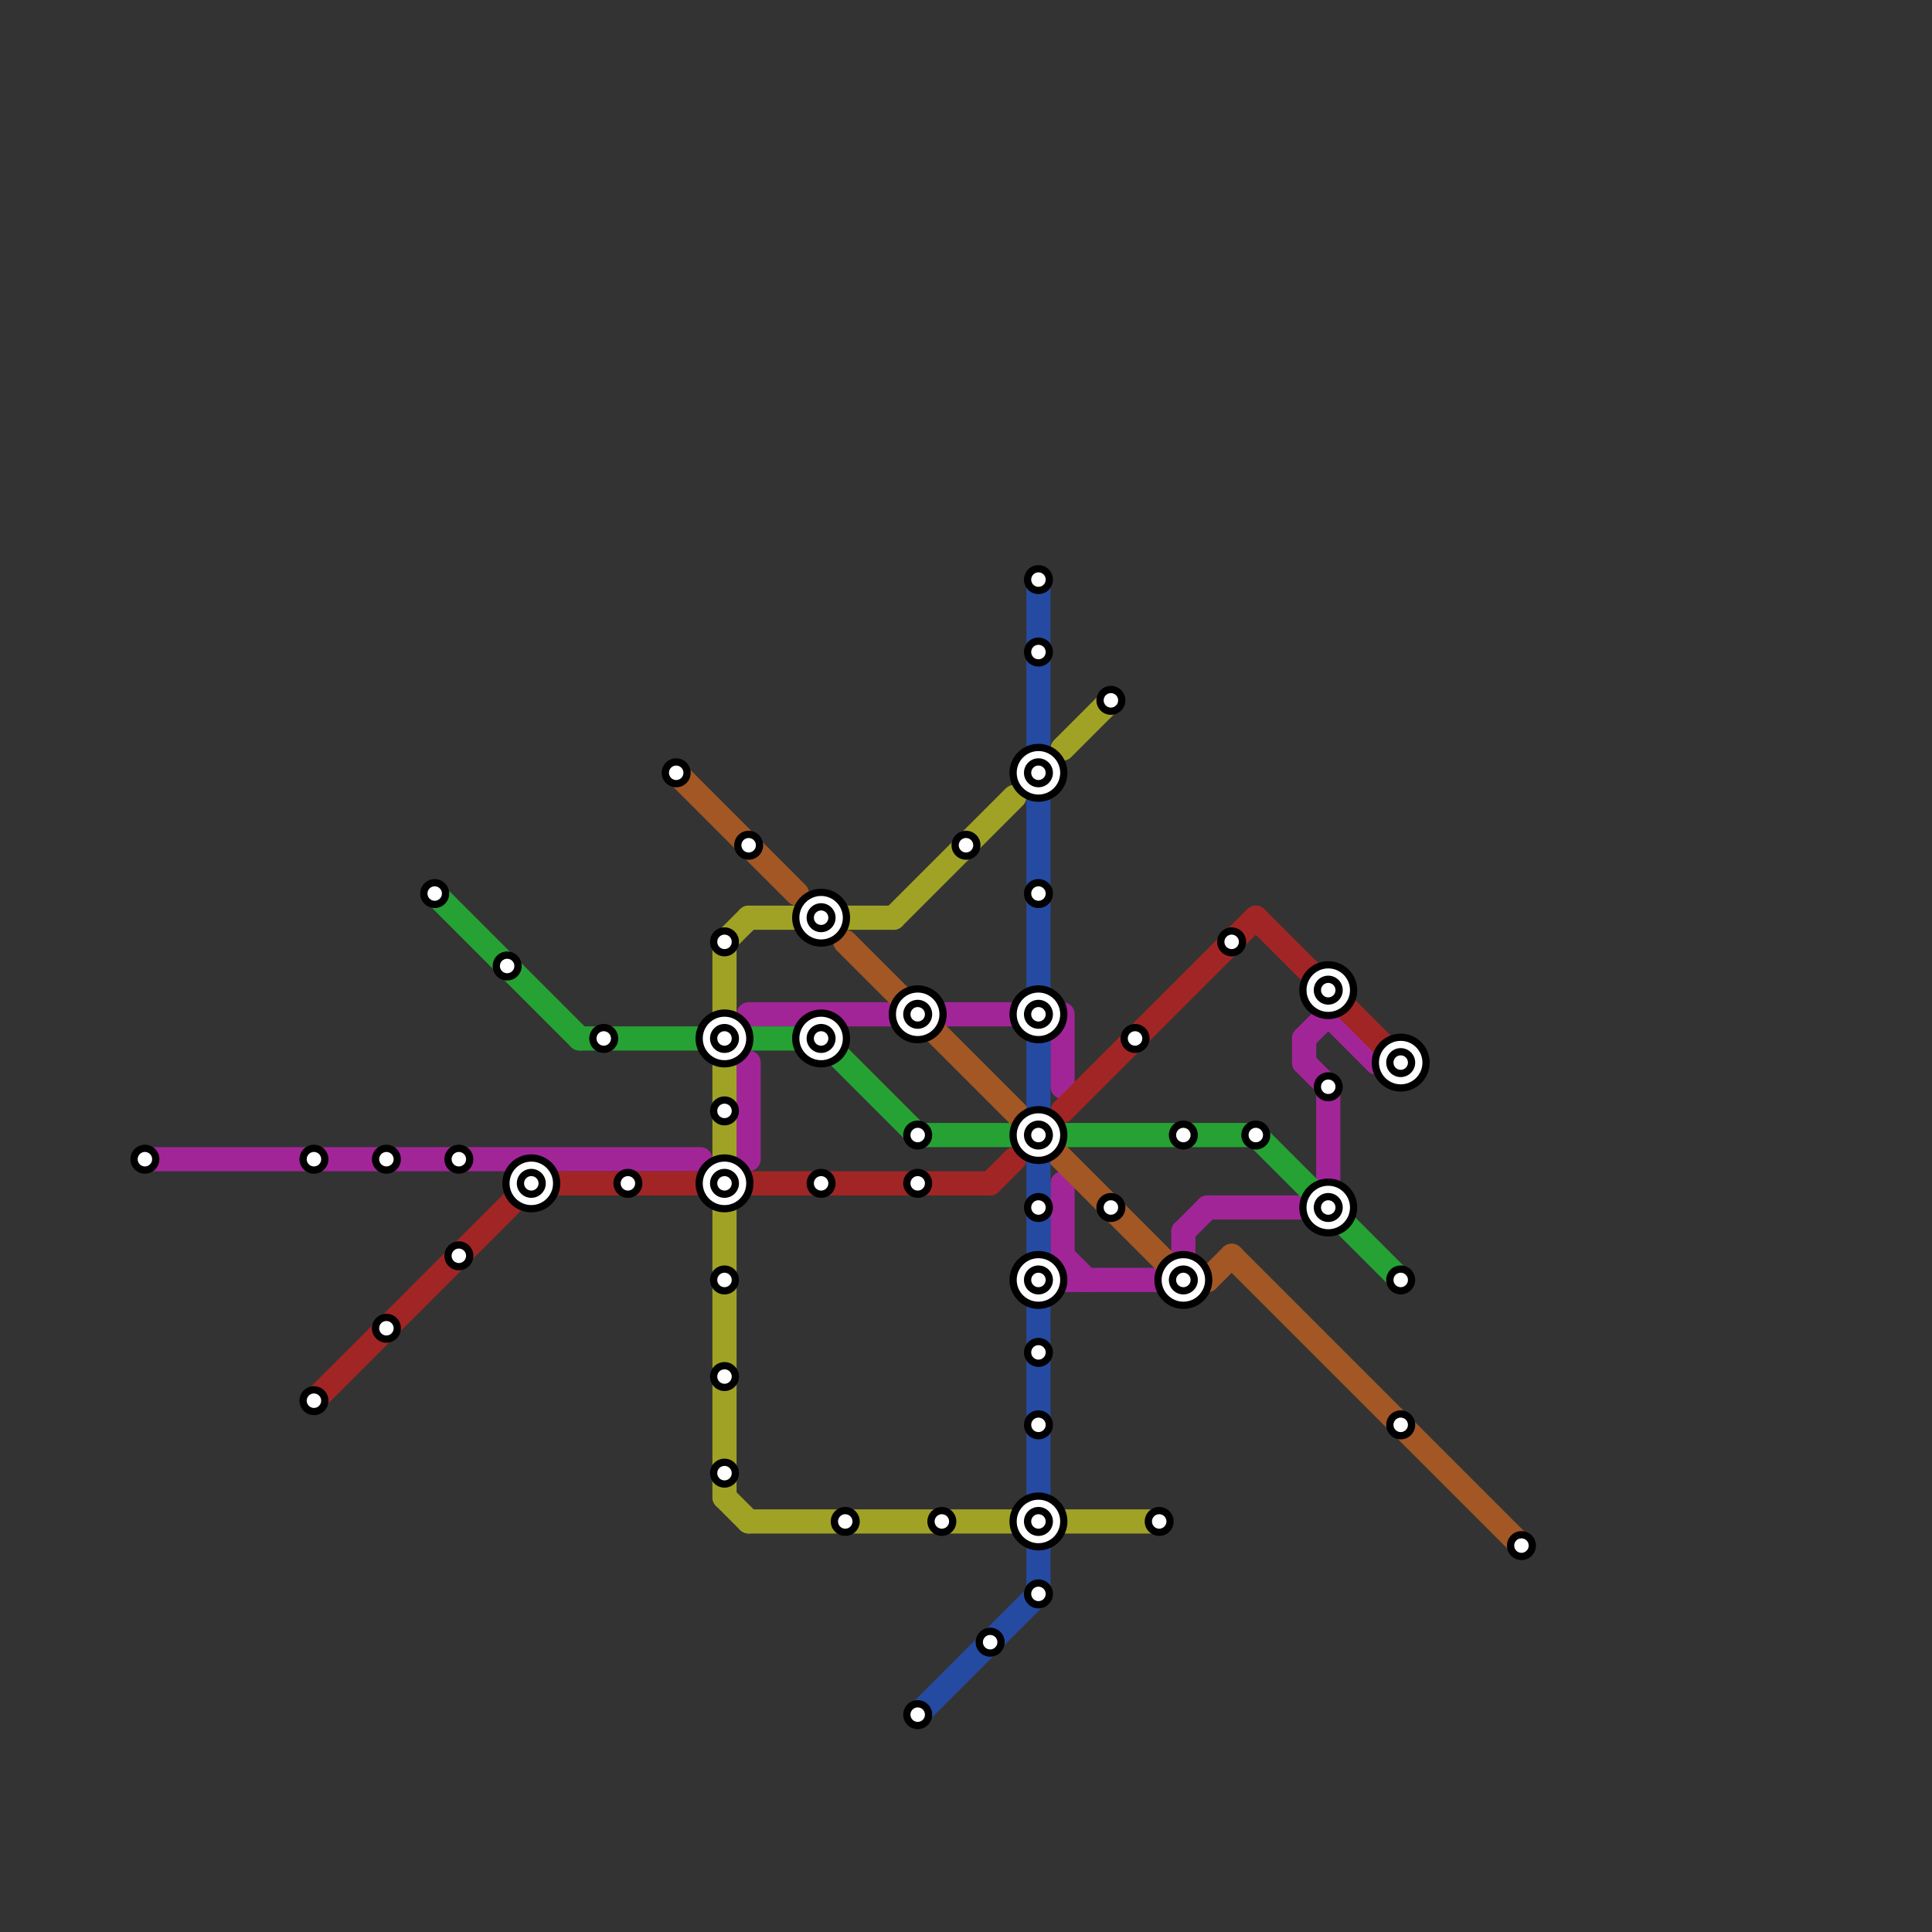 
<svg version="1.1" xmlns="http://www.w3.org/2000/svg" viewBox="0 0 80 80">
<rect x="0" y="0" width="80" height="80" fill="#333333" stroke="none"/>
<style>text { font: 1px Helvetica; font-weight: 600; white-space: pre; dominant-baseline: central; } line { stroke-width: 1; fill: none; stroke-linecap: round; stroke-linejoin: round; } .c0 { stroke: #a22598 } .c1 { stroke: #a22525 } .c2 { stroke: #25a233 } .c3 { stroke: #a25725 } .c4 { stroke: #a0a225 } .c5 { stroke: #254aa2 }</style><defs><g id="wm-xf"><circle r="1.2" fill="#000"/><circle r="0.9" fill="#fff"/><circle r="0.6" fill="#000"/><circle r="0.3" fill="#fff"/></g><g id="wm"><circle r="0.6" fill="#000"/><circle r="0.3" fill="#fff"/></g></defs><line class="c0" x1="39" y1="42" x2="42" y2="42"/><line class="c0" x1="50" y1="50" x2="54" y2="50"/><line class="c0" x1="6" y1="48" x2="29" y2="48"/><line class="c0" x1="44" y1="42" x2="44" y2="45"/><line class="c0" x1="49" y1="51" x2="50" y2="50"/><line class="c0" x1="54" y1="43" x2="55" y2="42"/><line class="c0" x1="44" y1="52" x2="45" y2="53"/><line class="c0" x1="55" y1="45" x2="55" y2="49"/><line class="c0" x1="55" y1="42" x2="57" y2="44"/><line class="c0" x1="54" y1="43" x2="54" y2="44"/><line class="c0" x1="49" y1="51" x2="49" y2="52"/><line class="c0" x1="48" y1="53" x2="49" y2="52"/><line class="c0" x1="54" y1="50" x2="55" y2="49"/><line class="c0" x1="54" y1="44" x2="55" y2="45"/><line class="c0" x1="44" y1="53" x2="48" y2="53"/><line class="c0" x1="31" y1="42" x2="37" y2="42"/><line class="c0" x1="44" y1="49" x2="44" y2="53"/><line class="c0" x1="31" y1="44" x2="31" y2="48"/><line class="c1" x1="41" y1="49" x2="42" y2="48"/><line class="c1" x1="22" y1="49" x2="29" y2="49"/><line class="c1" x1="31" y1="49" x2="41" y2="49"/><line class="c1" x1="44" y1="46" x2="52" y2="38"/><line class="c1" x1="52" y1="38" x2="58" y2="44"/><line class="c1" x1="13" y1="58" x2="22" y2="49"/><line class="c2" x1="24" y1="43" x2="34" y2="43"/><line class="c2" x1="44" y1="47" x2="52" y2="47"/><line class="c2" x1="18" y1="37" x2="24" y2="43"/><line class="c2" x1="34" y1="43" x2="38" y2="47"/><line class="c2" x1="52" y1="47" x2="58" y2="53"/><line class="c2" x1="38" y1="47" x2="42" y2="47"/><line class="c3" x1="49" y1="53" x2="50" y2="53"/><line class="c3" x1="50" y1="53" x2="51" y2="52"/><line class="c3" x1="28" y1="32" x2="33" y2="37"/><line class="c3" x1="35" y1="39" x2="49" y2="53"/><line class="c3" x1="51" y1="52" x2="63" y2="64"/><line class="c4" x1="31" y1="38" x2="37" y2="38"/><line class="c4" x1="30" y1="39" x2="30" y2="42"/><line class="c4" x1="30" y1="62" x2="31" y2="63"/><line class="c4" x1="30" y1="44" x2="30" y2="62"/><line class="c4" x1="31" y1="63" x2="42" y2="63"/><line class="c4" x1="44" y1="63" x2="48" y2="63"/><line class="c4" x1="37" y1="38" x2="42" y2="33"/><line class="c4" x1="30" y1="39" x2="31" y2="38"/><line class="c4" x1="44" y1="31" x2="46" y2="29"/><line class="c5" x1="43" y1="24" x2="43" y2="46"/><line class="c5" x1="38" y1="71" x2="43" y2="66"/><line class="c5" x1="43" y1="48" x2="43" y2="66"/>

<use x="13" y="48" href="#wm"/><use x="13" y="58" href="#wm"/><use x="16" y="48" href="#wm"/><use x="16" y="55" href="#wm"/><use x="18" y="37" href="#wm"/><use x="19" y="48" href="#wm"/><use x="19" y="52" href="#wm"/><use x="21" y="40" href="#wm"/><use x="22" y="49" href="#wm-xf"/><use x="25" y="43" href="#wm"/><use x="26" y="49" href="#wm"/><use x="28" y="32" href="#wm"/><use x="30" y="39" href="#wm"/><use x="30" y="43" href="#wm-xf"/><use x="30" y="46" href="#wm"/><use x="30" y="49" href="#wm-xf"/><use x="30" y="53" href="#wm"/><use x="30" y="57" href="#wm"/><use x="30" y="61" href="#wm"/><use x="31" y="35" href="#wm"/><use x="34" y="38" href="#wm-xf"/><use x="34" y="43" href="#wm-xf"/><use x="34" y="49" href="#wm"/><use x="35" y="63" href="#wm"/><use x="38" y="42" href="#wm-xf"/><use x="38" y="47" href="#wm"/><use x="38" y="49" href="#wm"/><use x="38" y="71" href="#wm"/><use x="39" y="63" href="#wm"/><use x="40" y="35" href="#wm"/><use x="41" y="68" href="#wm"/><use x="43" y="24" href="#wm"/><use x="43" y="27" href="#wm"/><use x="43" y="32" href="#wm-xf"/><use x="43" y="37" href="#wm"/><use x="43" y="42" href="#wm-xf"/><use x="43" y="47" href="#wm-xf"/><use x="43" y="50" href="#wm"/><use x="43" y="53" href="#wm-xf"/><use x="43" y="56" href="#wm"/><use x="43" y="59" href="#wm"/><use x="43" y="63" href="#wm-xf"/><use x="43" y="66" href="#wm"/><use x="46" y="29" href="#wm"/><use x="46" y="50" href="#wm"/><use x="47" y="43" href="#wm"/><use x="48" y="63" href="#wm"/><use x="49" y="47" href="#wm"/><use x="49" y="53" href="#wm-xf"/><use x="51" y="39" href="#wm"/><use x="52" y="47" href="#wm"/><use x="55" y="41" href="#wm-xf"/><use x="55" y="45" href="#wm"/><use x="55" y="50" href="#wm-xf"/><use x="58" y="44" href="#wm-xf"/><use x="58" y="53" href="#wm"/><use x="58" y="59" href="#wm"/><use x="6" y="48" href="#wm"/><use x="63" y="64" href="#wm"/>
</svg>

